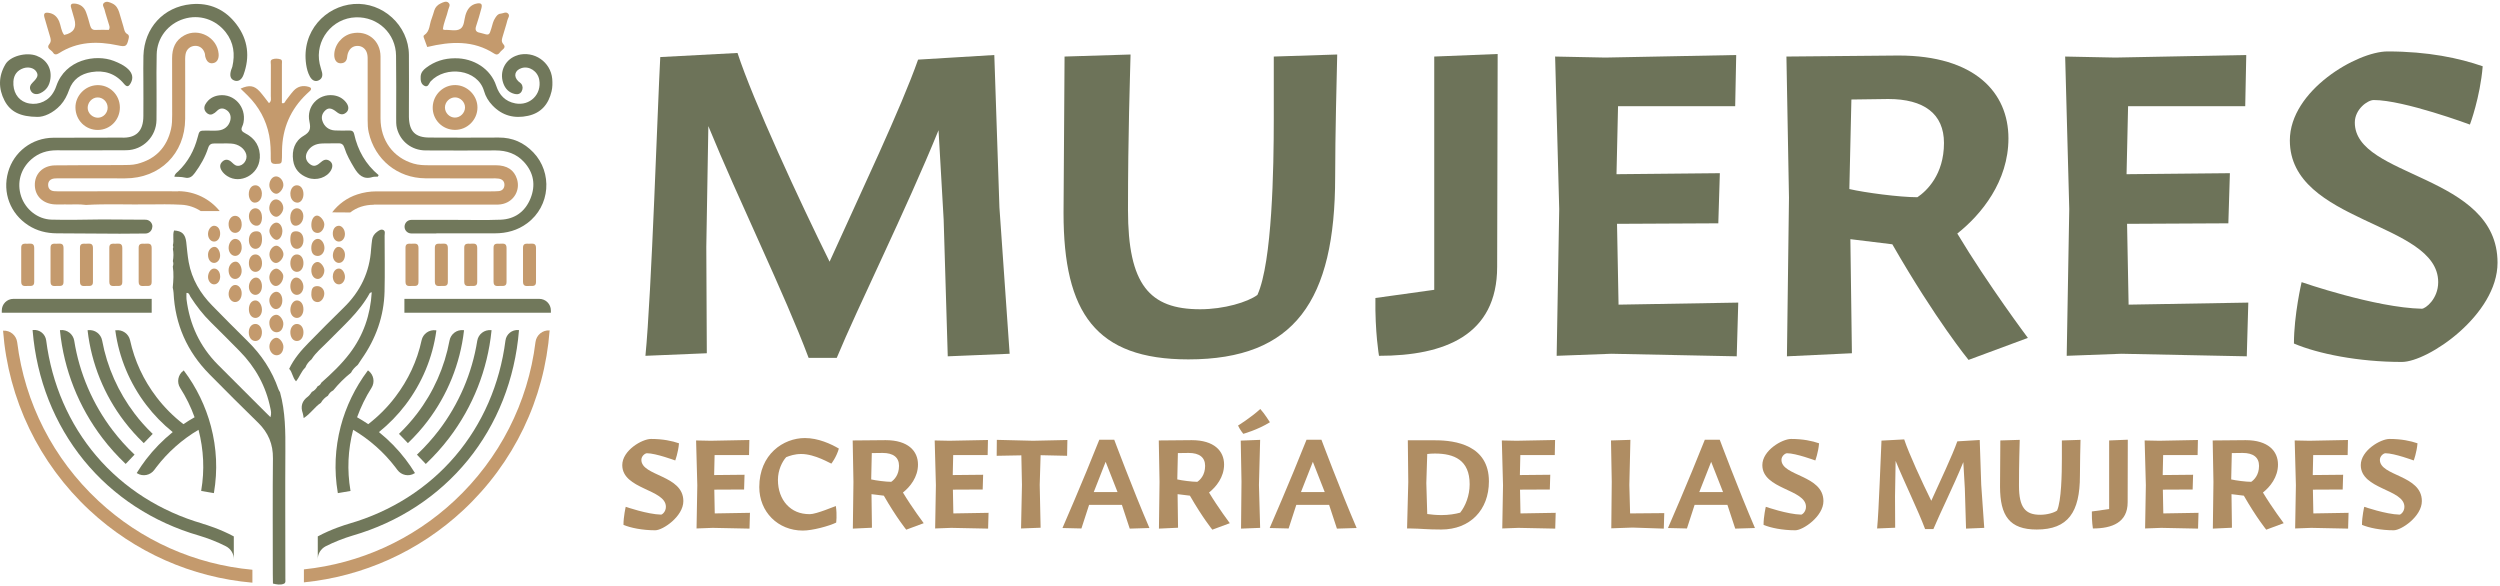 <svg width="226" height="53" viewBox="0 0 226 53" fill="none" xmlns="http://www.w3.org/2000/svg">
<path d="M217.129 32.72C213.199 32.72 209.545 31.98 207.372 31.055C207.372 28.465 208.066 25.506 208.066 25.506C208.066 25.506 214.725 27.818 218.933 27.91C219.257 27.91 220.413 27.032 220.413 25.506C220.413 20.049 207.002 20.188 207.002 12.696C207.002 8.164 213.106 4.65 215.835 4.65C219.488 4.65 222.309 5.251 224.436 5.991C224.205 8.812 223.28 11.262 223.28 11.262C223.28 11.262 217.314 9.043 214.586 9.043C214.031 9.043 212.875 9.875 212.875 11.078C212.875 16.118 225.777 15.702 225.777 23.748C225.777 28.465 219.488 32.72 217.129 32.72Z" fill="#6D7359"/>
<path d="M191.778 31.98L186.83 32.165L187.061 18.893L186.691 5.112L191.223 5.204L203.062 4.973L202.969 9.598H192.379L192.241 15.748L201.582 15.656L201.443 20.188L192.287 20.234L192.426 27.54L203.247 27.355L203.108 32.211L191.778 31.98Z" fill="#6D7359"/>
<path d="M167.412 31.933L161.539 32.211L161.724 17.875L161.493 5.112L171.621 5.019C178.511 5.019 181.563 8.349 181.563 12.511C181.563 16.395 179.112 19.401 176.939 21.112C179.713 25.737 183.32 30.546 183.32 30.546L177.956 32.535C177.956 32.535 174.996 28.928 171.066 22.084L167.274 21.621L167.412 31.933ZM173.332 17.829C174.164 17.274 175.736 15.794 175.736 12.927C175.736 10.291 173.933 8.95 170.696 8.95L167.366 8.996L167.181 17.089C168.569 17.413 171.713 17.829 173.332 17.829Z" fill="#6D7359"/>
<path d="M145.67 31.98L140.722 32.165L140.953 18.893L140.583 5.112L145.115 5.204L156.953 4.973L156.861 9.598H146.271L146.132 15.748L155.474 15.656L155.335 20.188L146.179 20.234L146.317 27.54L157.138 27.355L157 32.211L145.67 31.98Z" fill="#6D7359"/>
<path d="M124.661 32.165C124.661 32.165 124.291 30.038 124.337 26.939L129.655 26.199V5.112L135.389 4.881L135.343 24.118C135.343 30.315 130.58 32.165 124.661 32.165Z" fill="#6D7359"/>
<path d="M107.427 32.489C99.057 32.489 96.144 28.28 96.144 19.263L96.236 5.112L102.202 4.927C102.155 7.008 101.97 12.095 101.97 18.985C101.97 25.737 103.913 27.957 108.491 27.957C110.664 27.957 112.791 27.309 113.67 26.662C115.011 23.702 115.15 15.193 115.15 10.8V5.112L120.884 4.927C120.838 6.916 120.699 12.28 120.699 15.979C120.699 27.171 117.046 32.489 107.427 32.489Z" fill="#6D7359"/>
<path d="M63.896 31.934L58.347 32.165C58.902 26.569 59.456 9.367 59.688 5.158L66.671 4.788C68.058 9.043 72.266 18.153 74.995 23.656C77.815 17.413 81.469 9.737 82.995 5.39L89.885 4.973L90.348 18.754L91.272 31.98L85.677 32.211L85.307 19.864L84.844 11.771C81.885 19.032 77.538 27.772 75.642 32.35H73.099C70.971 26.662 66.717 17.968 64.035 11.401L63.85 22.315L63.896 31.934Z" fill="#6D7359"/>
<path d="M216.393 47.937C215.237 47.937 214.162 47.719 213.523 47.447C213.523 46.685 213.727 45.815 213.727 45.815C213.727 45.815 215.685 46.495 216.923 46.522C217.018 46.522 217.358 46.264 217.358 45.815C217.358 44.21 213.414 44.251 213.414 42.047C213.414 40.715 215.209 39.681 216.012 39.681C217.086 39.681 217.916 39.858 218.542 40.075C218.474 40.905 218.202 41.626 218.202 41.626C218.202 41.626 216.447 40.973 215.645 40.973C215.481 40.973 215.141 41.218 215.141 41.571C215.141 43.054 218.936 42.931 218.936 45.298C218.936 46.685 217.086 47.937 216.393 47.937Z" fill="#AF8D63"/>
<path d="M208.937 47.719L207.481 47.773L207.549 43.87L207.44 39.817L208.773 39.844L212.255 39.776L212.228 41.136H209.113L209.073 42.945L211.82 42.918L211.779 44.251L209.086 44.264L209.127 46.413L212.31 46.359L212.269 47.787L208.937 47.719Z" fill="#AF8D63"/>
<path d="M201.768 47.706L200.041 47.787L200.095 43.571L200.027 39.817L203.006 39.79C205.033 39.79 205.93 40.769 205.93 41.993C205.93 43.136 205.209 44.02 204.57 44.523C205.386 45.883 206.447 47.297 206.447 47.297L204.869 47.882C204.869 47.882 203.999 46.822 202.843 44.809L201.727 44.672L201.768 47.706ZM203.509 43.557C203.754 43.394 204.217 42.959 204.217 42.115C204.217 41.34 203.686 40.946 202.734 40.946L201.755 40.959L201.7 43.34C202.108 43.435 203.033 43.557 203.509 43.557Z" fill="#AF8D63"/>
<path d="M195.372 47.719L193.917 47.773L193.985 43.87L193.876 39.817L195.209 39.844L198.691 39.776L198.664 41.136H195.549L195.508 42.945L198.256 42.918L198.215 44.251L195.522 44.264L195.563 46.413L198.745 46.359L198.704 47.787L195.372 47.719Z" fill="#AF8D63"/>
<path d="M189.198 47.774C189.198 47.774 189.089 47.148 189.103 46.237L190.667 46.019V39.817L192.353 39.749L192.34 45.407C192.34 47.23 190.939 47.774 189.198 47.774Z" fill="#AF8D63"/>
<path d="M184.121 47.869C181.66 47.869 180.803 46.631 180.803 43.979L180.83 39.817L182.584 39.763C182.571 40.374 182.516 41.871 182.516 43.897C182.516 45.883 183.088 46.536 184.434 46.536C185.074 46.536 185.699 46.346 185.958 46.155C186.352 45.285 186.393 42.782 186.393 41.49V39.817L188.079 39.763C188.066 40.347 188.025 41.925 188.025 43.013C188.025 46.305 186.95 47.869 184.121 47.869Z" fill="#AF8D63"/>
<path d="M171.324 47.706L169.691 47.774C169.855 46.128 170.018 41.068 170.086 39.831L172.14 39.722C172.548 40.973 173.785 43.652 174.588 45.271C175.418 43.435 176.492 41.177 176.941 39.898L178.967 39.776L179.103 43.829L179.375 47.719L177.73 47.787L177.621 44.156L177.485 41.776C176.614 43.911 175.336 46.481 174.778 47.828H174.03C173.405 46.155 172.153 43.598 171.364 41.667L171.31 44.877L171.324 47.706Z" fill="#AF8D63"/>
<path d="M162.295 47.937C161.139 47.937 160.064 47.719 159.425 47.447C159.425 46.685 159.629 45.815 159.629 45.815C159.629 45.815 161.588 46.495 162.826 46.522C162.921 46.522 163.261 46.264 163.261 45.815C163.261 44.21 159.316 44.251 159.316 42.047C159.316 40.715 161.112 39.681 161.914 39.681C162.989 39.681 163.818 39.858 164.444 40.075C164.376 40.905 164.104 41.626 164.104 41.626C164.104 41.626 162.349 40.973 161.547 40.973C161.384 40.973 161.044 41.218 161.044 41.571C161.044 43.054 164.838 42.931 164.838 45.298C164.838 46.685 162.989 47.937 162.295 47.937Z" fill="#AF8D63"/>
<path d="M158.647 47.733L156.865 47.787L156.158 45.638H153.193L152.499 47.774L150.785 47.733C150.785 47.733 152.581 43.625 154.117 39.749H155.464C155.464 39.749 157.151 44.251 158.647 47.733ZM154.689 41.748L153.614 44.482H155.763L154.689 41.748Z" fill="#AF8D63"/>
<path d="M147.579 47.692L145.661 47.76L145.702 43.544L145.634 39.817L147.388 39.763L147.293 43.843L147.361 46.413L150.449 46.386L150.408 47.787L147.579 47.692Z" fill="#AF8D63"/>
<path d="M137.261 47.719L135.805 47.773L135.873 43.87L135.765 39.817L137.098 39.844L140.579 39.776L140.552 41.136H137.438L137.397 42.945L140.144 42.918L140.103 44.251L137.41 44.264L137.451 46.413L140.634 46.359L140.593 47.787L137.261 47.719Z" fill="#AF8D63"/>
<path d="M130.287 47.869C128.954 47.869 128.532 47.787 127.471 47.773H127.199L127.308 43.571L127.267 39.803H129.756C131.579 39.803 134.598 40.252 134.598 43.516C134.598 46.101 132.898 47.869 130.287 47.869ZM130.314 46.563C130.967 46.563 131.552 46.468 132 46.345C132.476 45.747 132.857 44.808 132.857 43.775C132.857 41.585 131.456 41 129.715 41C129.484 41 129.226 41.014 129.022 41.041L128.94 43.666L129.022 46.468C129.389 46.522 129.851 46.563 130.314 46.563Z" fill="#AF8D63"/>
<path d="M122.64 47.733L120.858 47.787L120.151 45.638H117.186L116.492 47.774L114.778 47.733C114.778 47.733 116.574 43.625 118.111 39.749H119.457C119.457 39.749 121.144 44.251 122.64 47.733ZM118.682 41.748L117.607 44.482H119.756L118.682 41.748Z" fill="#AF8D63"/>
<path d="M112.394 39.218C112.394 39.218 112.108 38.878 111.918 38.47C111.918 38.47 113.047 37.777 113.931 36.974C114.325 37.41 114.679 37.994 114.801 38.171C113.686 38.865 112.394 39.218 112.394 39.218ZM113.809 43.843L113.917 47.719L112.19 47.787L112.231 43.544L112.163 39.831L113.917 39.763L113.809 43.843Z" fill="#AF8D63"/>
<path d="M106.495 47.706L104.768 47.787L104.822 43.571L104.754 39.817L107.733 39.79C109.759 39.79 110.657 40.769 110.657 41.993C110.657 43.136 109.936 44.02 109.297 44.523C110.113 45.883 111.174 47.297 111.174 47.297L109.596 47.882C109.596 47.882 108.725 46.822 107.569 44.809L106.454 44.672L106.495 47.706ZM108.236 43.557C108.481 43.394 108.943 42.959 108.943 42.115C108.943 41.34 108.413 40.946 107.461 40.946L106.481 40.959L106.427 43.34C106.835 43.435 107.76 43.557 108.236 43.557Z" fill="#AF8D63"/>
<path d="M103.908 47.733L102.127 47.787L101.419 45.638H98.454L97.761 47.774L96.047 47.733C96.047 47.733 97.842 43.625 99.379 39.749H100.726C100.726 39.749 102.412 44.251 103.908 47.733ZM99.95 41.748L98.876 44.482H101.025L99.95 41.748Z" fill="#AF8D63"/>
<path d="M94.071 47.706L92.303 47.774L92.385 43.829L92.33 41.163L90.1 41.204L90.113 39.763L93.391 39.844L96.492 39.776L96.465 41.204L94.071 41.15L93.99 43.829L94.071 47.706Z" fill="#AF8D63"/>
<path d="M85.992 47.719L84.537 47.773L84.605 43.87L84.496 39.817L85.829 39.844L89.311 39.776L89.284 41.136H86.169L86.128 42.945L88.876 42.918L88.835 44.251L86.142 44.264L86.183 46.413L89.365 46.359L89.325 47.787L85.992 47.719Z" fill="#AF8D63"/>
<path d="M78.824 47.706L77.097 47.787L77.151 43.571L77.083 39.817L80.062 39.79C82.088 39.79 82.986 40.769 82.986 41.993C82.986 43.136 82.265 44.02 81.626 44.523C82.442 45.883 83.503 47.297 83.503 47.297L81.925 47.882C81.925 47.882 81.055 46.822 79.898 44.809L78.783 44.672L78.824 47.706ZM80.565 43.557C80.81 43.394 81.272 42.959 81.272 42.115C81.272 41.34 80.742 40.946 79.79 40.946L78.81 40.959L78.756 43.34C79.164 43.435 80.089 43.557 80.565 43.557Z" fill="#AF8D63"/>
<path d="M72.583 47.964C70.312 47.964 68.639 46.264 68.639 44.033C68.639 41.055 70.829 39.599 72.76 39.599C73.97 39.599 75.113 40.13 75.834 40.551C75.603 41.354 75.154 41.911 75.154 41.911C75.086 41.911 73.685 41.041 72.433 41.041C71.835 41.041 71.386 41.204 71.073 41.327C70.72 41.707 70.325 42.483 70.325 43.38C70.325 44.292 70.611 45.081 71.128 45.638C71.631 46.169 72.284 46.481 73.209 46.481C73.807 46.481 75.507 45.747 75.562 45.747C75.684 46.577 75.589 47.243 75.589 47.243C74.95 47.556 73.44 47.964 72.583 47.964Z" fill="#AF8D63"/>
<path d="M64.423 47.719L62.968 47.773L63.036 43.87L62.927 39.817L64.26 39.844L67.742 39.776L67.714 41.136H64.6L64.559 42.945L67.306 42.918L67.266 44.251L64.573 44.264L64.613 46.413L67.796 46.359L67.755 47.787L64.423 47.719Z" fill="#AF8D63"/>
<path d="M59.232 47.937C58.075 47.937 57.001 47.719 56.362 47.447C56.362 46.685 56.566 45.815 56.566 45.815C56.566 45.815 58.524 46.495 59.762 46.522C59.857 46.522 60.197 46.264 60.197 45.815C60.197 44.21 56.253 44.251 56.253 42.047C56.253 40.715 58.048 39.681 58.851 39.681C59.925 39.681 60.755 39.858 61.381 40.075C61.313 40.905 61.041 41.626 61.041 41.626C61.041 41.626 59.286 40.973 58.483 40.973C58.32 40.973 57.98 41.218 57.98 41.571C57.98 43.054 61.775 42.931 61.775 45.298C61.775 46.685 59.925 47.937 59.232 47.937Z" fill="#AF8D63"/>
<path d="M27.596 33.233C27.229 33.572 27.092 34.076 26.759 34.471C26.433 34.116 26.439 33.646 26.141 33.342C26.57 32.437 27.212 31.686 27.905 30.982C28.954 29.916 29.997 28.85 31.074 27.808C32.575 26.347 33.423 24.599 33.549 22.496C33.566 22.227 33.606 21.963 33.635 21.7C33.669 21.39 33.83 21.15 34.076 20.966C34.248 20.84 34.443 20.686 34.655 20.795C34.855 20.892 34.769 21.127 34.769 21.299C34.769 22.978 34.804 24.662 34.764 26.341C34.712 28.587 33.979 30.627 32.69 32.46C32.569 32.632 32.455 32.809 32.34 32.987C32.099 33.188 31.87 33.405 31.733 33.692C31.137 34.167 30.604 34.7 30.123 35.291C29.911 35.399 29.75 35.56 29.647 35.772C29.384 35.932 29.166 36.138 29.011 36.413C28.444 36.786 28.083 37.399 27.453 37.794C27.418 37.611 27.413 37.479 27.372 37.365C27.149 36.74 27.298 36.242 27.842 35.846C27.986 35.743 28.077 35.571 28.192 35.428C28.427 35.319 28.593 35.13 28.719 34.912C28.874 34.855 28.983 34.746 29.046 34.597C29.962 33.784 30.856 32.941 31.601 31.962C32.844 30.334 33.486 28.478 33.606 26.415C33.52 26.456 33.446 26.461 33.429 26.495C32.478 28.237 30.976 29.504 29.624 30.896C29.126 31.412 28.553 31.858 28.169 32.477C27.922 32.678 27.722 32.918 27.607 33.216L27.596 33.228V33.233Z" fill="#71785B"/>
<path d="M13.78 20.485C13.78 20.141 13.505 19.866 13.161 19.861C11.849 19.849 10.537 19.843 9.219 19.838C7.701 19.849 6.177 19.901 4.658 19.855C3.398 19.821 2.298 18.921 1.908 17.741C1.507 16.52 1.857 15.26 2.836 14.4C3.49 13.827 4.257 13.587 5.117 13.587C7.22 13.587 9.322 13.598 11.425 13.581C12.926 13.564 14.129 12.349 14.147 10.848C14.158 9.971 14.152 9.089 14.152 8.207C14.152 6.15 14.13 6.981 14.164 4.924C14.193 3.411 15.195 2.151 16.616 1.709C18.014 1.274 19.492 1.744 20.409 2.918C21.137 3.852 21.257 4.906 21.005 6.024C20.982 6.127 20.925 6.224 20.896 6.322C20.741 6.832 20.827 7.141 21.165 7.273C21.509 7.41 21.841 7.238 22.013 6.763C22.609 5.141 22.426 3.6 21.389 2.219C20.369 0.856 18.954 0.22 17.269 0.38C14.771 0.621 13.046 2.529 12.966 5.038C12.943 5.812 12.961 6.585 12.961 7.359C12.961 9.358 12.972 8.476 12.961 10.481C12.961 11.891 12.267 12.498 10.99 12.441C10.749 12.429 10.508 12.441 10.268 12.441C8.451 12.441 6.641 12.441 4.825 12.452C2.894 12.464 1.249 13.724 0.734 15.552C0.207 17.414 0.928 19.311 2.556 20.365C3.341 20.875 4.212 21.087 5.134 21.093C7.025 21.104 8.921 21.115 10.812 21.127C11.591 21.127 12.37 21.115 13.15 21.11C13.493 21.11 13.768 20.829 13.768 20.485" fill="#71785B"/>
<path d="M39.447 21.093C41.206 21.093 42.971 21.093 44.73 21.093C45.801 21.093 46.786 20.829 47.657 20.182C49.76 18.623 49.955 15.604 48.219 13.782C47.365 12.888 46.328 12.424 45.079 12.435C42.999 12.447 40.914 12.447 38.834 12.435C37.539 12.435 36.995 11.88 36.966 10.579C36.966 10.338 36.966 10.098 36.966 9.857C36.966 7.267 36.983 7.559 36.966 4.97C36.949 2.294 34.583 0.162 31.976 0.363C29.437 0.558 27.226 2.821 27.678 5.846C27.736 6.213 27.827 6.58 28.011 6.912C28.211 7.279 28.498 7.405 28.79 7.273C29.111 7.13 29.185 6.855 29.111 6.539C29.048 6.282 28.956 6.03 28.899 5.772C28.44 3.663 30.022 1.629 32.176 1.566C34.158 1.503 35.786 3.027 35.803 5.038C35.831 7.869 35.814 7.811 35.814 10.642C35.814 10.963 35.803 11.284 35.883 11.599C36.187 12.779 37.201 13.587 38.467 13.598C40.576 13.616 42.684 13.604 44.793 13.598C45.801 13.598 46.689 13.896 47.377 14.653C48.253 15.615 48.437 16.744 47.961 17.93C47.48 19.122 46.552 19.809 45.257 19.861C43.922 19.912 42.587 19.878 41.252 19.878C39.894 19.878 38.542 19.878 37.184 19.878C36.846 19.878 36.571 20.153 36.571 20.497C36.571 20.835 36.846 21.104 37.184 21.104H39.447V21.093Z" fill="#71785B"/>
<path d="M16.108 17.294C12.613 17.282 9.112 17.294 5.617 17.299C5.377 17.299 5.136 17.299 4.896 17.282C4.552 17.254 4.351 17.047 4.351 16.709C4.351 16.366 4.569 16.177 4.901 16.136C5.113 16.113 5.325 16.119 5.543 16.119C7.468 16.119 9.387 16.119 11.307 16.125C14.458 16.125 16.721 13.896 16.739 10.751C16.75 8.109 16.739 8.35 16.739 5.703C16.739 5.434 16.727 5.164 16.773 4.906C16.853 4.437 17.226 4.144 17.667 4.144C18.079 4.144 18.4 4.408 18.52 4.849C18.543 4.924 18.532 5.01 18.549 5.09C18.658 5.542 18.887 5.76 19.231 5.714C19.598 5.668 19.804 5.348 19.764 4.866C19.643 3.388 17.965 2.483 16.658 3.199C15.845 3.646 15.558 4.368 15.558 5.267C15.57 7.937 15.558 7.725 15.564 10.39C15.564 10.819 15.558 11.249 15.461 11.662C15.083 13.329 14.057 14.389 12.413 14.813C11.954 14.933 11.462 14.916 10.98 14.922C8.975 14.939 6.975 14.922 4.976 14.95C3.858 14.968 3.125 15.724 3.148 16.75C3.171 17.741 3.893 18.428 4.976 18.48C5.268 18.491 5.566 18.48 5.858 18.48C6.5 18.503 7.142 18.434 7.777 18.526C9.64 18.417 11.508 18.503 13.37 18.48C14.384 18.468 15.398 18.451 16.406 18.508C17.059 18.543 17.649 18.755 18.148 19.081H19.861C18.985 17.993 17.632 17.288 16.103 17.282" fill="#C49A6D"/>
<path d="M33.797 18.497C35.614 18.491 37.43 18.497 39.246 18.497C41.034 18.497 42.822 18.497 44.615 18.497C44.907 18.497 45.199 18.509 45.492 18.428C46.483 18.171 47.044 17.168 46.735 16.188C46.477 15.363 45.841 14.939 44.815 14.939C42.81 14.933 40.81 14.939 38.811 14.939C38.33 14.939 37.848 14.928 37.384 14.79C35.551 14.257 34.405 12.699 34.399 10.711C34.393 7.88 34.41 7.932 34.399 5.101C34.393 3.657 33.213 2.718 31.821 3.016C30.921 3.205 30.216 4.064 30.216 4.97C30.216 5.411 30.423 5.709 30.761 5.72C31.145 5.732 31.351 5.525 31.385 5.141C31.397 5.038 31.414 4.929 31.448 4.826C31.591 4.385 31.912 4.144 32.331 4.15C32.737 4.15 33.087 4.42 33.19 4.855C33.247 5.084 33.236 5.331 33.236 5.571C33.236 8.293 33.236 8.138 33.236 10.86C33.236 11.232 33.247 11.604 33.333 11.971C33.883 14.423 35.929 16.096 38.444 16.119C40.444 16.137 42.449 16.119 44.454 16.125C44.666 16.125 44.884 16.114 45.09 16.148C45.417 16.2 45.623 16.406 45.6 16.755C45.577 17.059 45.388 17.248 45.085 17.277C44.821 17.305 44.552 17.3 44.282 17.3C40.862 17.3 37.447 17.305 34.032 17.3C33.436 17.3 32.864 17.391 32.302 17.575C31.368 17.878 30.589 18.457 30.027 19.196L31.66 19.207C32.25 18.749 32.961 18.514 33.797 18.509" fill="#C49A6D"/>
<path d="M46.816 4.987C45.71 5.296 45.114 6.425 45.493 7.514C45.67 8.023 46.008 8.379 46.553 8.499C46.81 8.556 47.04 8.488 47.166 8.241C47.28 8.012 47.275 7.771 47.114 7.565C47.051 7.485 46.948 7.433 46.868 7.359C46.392 6.912 46.524 6.356 47.148 6.156C47.836 5.932 48.61 6.442 48.747 7.204C48.988 8.522 47.905 9.593 46.587 9.347C45.676 9.175 45.132 8.591 44.857 7.754C44.358 6.224 42.817 5.245 41.127 5.268C40.164 5.268 39.288 5.543 38.52 6.127C38.256 6.327 38.05 6.557 38.027 6.912C38.01 7.244 38.044 7.594 38.359 7.754C38.715 7.943 38.778 7.519 38.932 7.353C40.279 5.915 43.184 6.23 43.757 8.23C43.894 8.722 44.163 9.158 44.519 9.53C45.407 10.464 46.501 10.739 47.733 10.47C48.93 10.212 49.595 9.404 49.864 8.247C49.95 7.88 49.95 7.508 49.922 7.13C49.784 5.6 48.283 4.569 46.805 4.981" fill="#71785B"/>
<path d="M0.485 5.823C-0.146 6.889 -0.151 8.012 0.41 9.095C0.937 10.109 1.843 10.556 3.39 10.567C3.963 10.579 4.799 10.229 5.469 9.502C5.83 9.106 6.071 8.625 6.249 8.121C6.587 7.17 7.309 6.677 8.265 6.516C9.428 6.327 10.425 6.637 11.199 7.565C11.468 7.892 11.629 7.863 11.829 7.49C12.058 7.061 11.984 6.643 11.6 6.264C11.228 5.903 10.769 5.697 10.294 5.508C8.632 4.861 5.905 5.382 5.091 7.777C5 8.052 4.862 8.321 4.69 8.556C4.152 9.29 3.178 9.57 2.335 9.272C1.585 9.003 1.155 8.275 1.212 7.353C1.252 6.763 1.562 6.356 2.118 6.167C2.57 6.018 3.057 6.138 3.269 6.453C3.487 6.774 3.424 6.998 2.966 7.445C2.731 7.674 2.622 7.92 2.794 8.224C2.948 8.499 3.281 8.591 3.642 8.424C4.197 8.167 4.484 7.708 4.558 7.112C4.684 6.161 4.197 5.376 3.298 5.038C2.37 4.694 0.926 5.067 0.485 5.817" fill="#71785B"/>
<path d="M24.315 9.324C24.028 8.957 23.776 8.602 23.484 8.275C22.986 7.725 22.533 7.657 21.748 8.012C22 8.258 22.195 8.447 22.39 8.636C23.398 9.639 24.057 10.837 24.332 12.235C24.47 12.939 24.481 13.656 24.475 14.372C24.475 14.693 24.578 14.824 24.916 14.819C25.449 14.807 25.478 14.802 25.489 14.234C25.489 14.028 25.489 13.822 25.495 13.61C25.524 11.593 26.263 9.886 27.724 8.493C27.821 8.396 27.93 8.31 28.028 8.212C28.2 8.041 28.114 7.909 27.93 7.857C27.403 7.691 26.916 7.794 26.538 8.207C26.292 8.476 26.085 8.785 25.85 9.072C25.759 9.181 25.742 9.398 25.484 9.318V8.424C25.484 7.548 25.484 6.671 25.484 5.795C25.484 5.64 25.541 5.422 25.363 5.365C25.128 5.29 24.854 5.273 24.619 5.365C24.401 5.451 24.487 5.686 24.487 5.858C24.481 6.803 24.487 7.748 24.481 8.694C24.481 8.9 24.561 9.141 24.321 9.318" fill="#C49A6D"/>
<path d="M23.489 14.32C23.546 13.283 23.082 12.515 22.166 12.046C21.873 11.897 21.747 11.753 21.896 11.438C21.954 11.318 21.994 11.186 22.017 11.06C22.274 9.668 21.169 8.442 19.811 8.619C19.278 8.688 18.854 8.946 18.579 9.41C18.43 9.656 18.43 9.931 18.636 10.155C18.785 10.321 18.991 10.418 19.215 10.315C19.358 10.252 19.49 10.155 19.599 10.04C19.862 9.765 20.149 9.737 20.458 9.937C20.791 10.143 20.922 10.516 20.813 10.911C20.67 11.421 20.269 11.753 19.708 11.799C19.364 11.828 19.014 11.805 18.665 11.805C18.029 11.805 18.023 11.805 17.868 12.412C17.559 13.598 16.997 14.641 16.104 15.495C15.978 15.615 15.8 15.713 15.766 15.976C16.075 15.999 16.396 15.976 16.688 16.051C17.135 16.159 17.376 15.959 17.616 15.632C18.126 14.939 18.55 14.2 18.814 13.381C18.911 13.071 19.083 12.962 19.392 12.968C19.897 12.985 20.407 12.945 20.911 12.979C21.57 13.02 22.108 13.426 22.257 13.942C22.406 14.452 21.977 15.025 21.478 14.991C21.209 14.973 21.071 14.761 20.888 14.613C20.63 14.4 20.355 14.366 20.097 14.613C19.845 14.859 19.862 15.134 20.034 15.415C20.16 15.621 20.338 15.787 20.544 15.919C21.724 16.681 23.397 15.781 23.478 14.32" fill="#71785B"/>
<path d="M30.431 10.12C30.717 10.35 30.992 10.43 31.29 10.178C31.559 9.954 31.554 9.593 31.279 9.249C30.986 8.877 30.591 8.671 30.121 8.613C28.781 8.459 27.675 9.616 27.973 10.991C28.11 11.639 28.03 11.937 27.446 12.28C26.643 12.75 26.369 13.575 26.5 14.498C26.609 15.283 27.09 15.798 27.818 16.068C28.614 16.366 29.56 16.05 29.927 15.386C30.116 15.042 30.07 14.721 29.789 14.538C29.451 14.32 29.205 14.486 28.941 14.716C28.546 15.065 28.282 15.065 27.961 14.79C27.629 14.509 27.56 14.108 27.789 13.707C28.064 13.226 28.517 13.008 29.05 12.974C29.554 12.945 30.064 12.974 30.568 12.957C30.895 12.939 31.05 13.077 31.141 13.375C31.342 14.017 31.674 14.589 32.018 15.168C32.402 15.81 32.849 16.262 33.674 16.005C33.823 15.959 33.989 15.982 34.149 15.97C34.178 15.924 34.206 15.879 34.23 15.833C33.049 14.853 32.344 13.592 32.018 12.126C31.955 11.856 31.806 11.793 31.565 11.799C31.136 11.805 30.712 11.816 30.282 11.793C29.72 11.765 29.308 11.432 29.147 10.934C29.033 10.596 29.113 10.298 29.342 10.046C29.646 9.714 29.938 9.725 30.431 10.12Z" fill="#71785B"/>
<path d="M40.523 0.225C40.312 0.071 40.059 0.208 39.842 0.306C39.567 0.432 39.36 0.638 39.263 0.936C39.177 1.188 39.12 1.452 39.017 1.698C38.81 2.196 38.885 2.821 38.352 3.176C38.22 3.262 38.323 3.423 38.364 3.543C38.438 3.766 38.53 3.99 38.621 4.248C40.753 3.738 42.787 3.623 44.683 4.849C44.947 5.015 45.09 4.878 45.216 4.706C45.365 4.494 45.806 4.334 45.514 4.007C45.273 3.738 45.382 3.526 45.445 3.285C45.577 2.798 45.749 2.322 45.869 1.83C45.915 1.635 46.116 1.423 45.938 1.234C45.737 1.022 45.491 1.217 45.262 1.234C45.01 1.251 44.907 1.423 44.786 1.595C44.58 1.887 44.517 2.225 44.42 2.557C44.225 3.205 44.219 3.205 43.554 3.004C43.503 2.987 43.451 2.97 43.4 2.964C43.027 2.907 42.919 2.712 43.044 2.351C43.222 1.824 43.377 1.285 43.52 0.747C43.617 0.374 43.503 0.254 43.136 0.311C42.535 0.415 42.242 0.821 42.076 1.377C41.95 1.807 41.979 2.374 41.612 2.609C41.228 2.855 40.678 2.672 40.203 2.706C40.157 2.706 40.105 2.672 40.036 2.649C40.105 2.042 40.386 1.486 40.518 0.89C40.569 0.667 40.776 0.42 40.518 0.231" fill="#C49A6D"/>
<path d="M5.787 3.142C5.524 2.792 5.512 2.345 5.357 1.956C5.168 1.497 4.853 1.211 4.355 1.154C4.034 1.114 3.925 1.24 4.017 1.572C4.171 2.139 4.349 2.695 4.509 3.256C4.584 3.509 4.664 3.732 4.452 3.996C4.143 4.385 4.653 4.511 4.796 4.752C4.922 4.97 5.105 4.952 5.334 4.809C6.99 3.749 8.795 3.703 10.652 4.099C11.368 4.253 11.465 4.202 11.626 3.503C11.666 3.337 11.689 3.182 11.517 3.085C11.247 2.936 11.23 2.655 11.156 2.403C11.024 1.973 10.904 1.532 10.772 1.102C10.663 0.764 10.491 0.466 10.147 0.311C9.907 0.203 9.632 0.065 9.397 0.266C9.202 0.437 9.397 0.667 9.448 0.861C9.546 1.274 9.695 1.675 9.809 2.088C9.861 2.282 9.981 2.477 9.838 2.701C9.437 2.701 9.041 2.683 8.646 2.706C8.342 2.724 8.222 2.563 8.148 2.311C8.033 1.904 7.924 1.486 7.775 1.091C7.603 0.627 7.248 0.363 6.75 0.323C6.492 0.3 6.331 0.386 6.429 0.695C6.532 1.028 6.618 1.36 6.715 1.692C6.956 2.494 6.652 2.983 5.804 3.159" fill="#C49A6D"/>
<path d="M43.162 9.714C43.162 8.642 42.262 7.72 41.191 7.691C40.079 7.657 39.145 8.562 39.117 9.685C39.088 10.814 39.982 11.73 41.117 11.742C42.234 11.753 43.162 10.837 43.162 9.719M40.223 9.714C40.223 9.221 40.647 8.803 41.134 8.803C41.621 8.803 42.045 9.232 42.039 9.719C42.033 10.212 41.609 10.63 41.128 10.63C40.635 10.63 40.223 10.206 40.223 9.714Z" fill="#C49A6D"/>
<path d="M6.82 9.719C6.832 10.871 7.726 11.759 8.854 11.748C9.972 11.736 10.848 10.825 10.837 9.697C10.825 8.556 9.897 7.657 8.78 7.697C7.697 7.731 6.809 8.654 6.82 9.725M9.731 9.691C9.754 10.195 9.353 10.63 8.866 10.642C8.373 10.653 7.932 10.241 7.926 9.76C7.92 9.261 8.316 8.826 8.797 8.808C9.29 8.791 9.708 9.187 9.731 9.691Z" fill="#C49A6D"/>
<path d="M14.147 35.898C12.967 34.351 12.165 32.621 11.758 30.758C11.632 30.174 11.065 29.779 10.474 29.859H10.423L10.429 29.916C10.761 32.334 11.729 34.649 13.219 36.603C13.906 37.508 14.714 38.333 15.614 39.061C14.709 39.794 13.901 40.619 13.207 41.524C12.915 41.908 12.64 42.309 12.388 42.716L12.36 42.762L12.405 42.791C12.915 43.106 13.591 42.968 13.947 42.481C14.01 42.395 14.073 42.315 14.136 42.229C15.161 40.888 16.473 39.719 17.946 38.854C18.416 40.665 18.502 42.51 18.192 44.332V44.383L19.332 44.578L19.344 44.527C19.682 42.533 19.59 40.516 19.069 38.539C18.599 36.752 17.762 35.016 16.64 33.526L16.605 33.486L16.565 33.52C16.089 33.881 15.963 34.557 16.284 35.061C16.817 35.898 17.258 36.792 17.591 37.72C17.241 37.915 16.903 38.127 16.582 38.344C15.66 37.634 14.84 36.809 14.147 35.898Z" fill="#71785B"/>
<path d="M7.974 29.847H7.923V29.905C8.267 32.878 9.418 35.715 11.246 38.104C11.762 38.78 12.34 39.427 12.959 40.023L12.999 40.057L13.807 39.221L13.767 39.187C13.188 38.631 12.655 38.035 12.174 37.399C10.696 35.457 9.676 33.171 9.235 30.787C9.126 30.191 8.57 29.779 7.974 29.847Z" fill="#71785B"/>
<path d="M5.473 29.842H5.422V29.899C5.777 33.423 7.106 36.78 9.266 39.611C9.885 40.424 10.579 41.192 11.323 41.903L11.363 41.937L12.166 41.095L12.126 41.06C11.421 40.396 10.773 39.668 10.189 38.906C8.378 36.534 7.175 33.732 6.711 30.804C6.614 30.203 6.069 29.779 5.468 29.842" fill="#71785B"/>
<path d="M18.305 47.334C14.501 46.234 11.184 44.12 8.714 41.221C6.25 38.327 4.681 34.718 4.176 30.781C4.102 30.197 3.586 29.779 3.002 29.83H2.95V29.887C3.311 34.282 4.915 38.333 7.574 41.605C10.227 44.859 13.825 47.214 17.99 48.417C18.793 48.652 19.703 49.013 20.425 49.385C20.867 49.614 21.136 50.056 21.136 50.548V48.491C19.904 47.827 18.655 47.443 18.3 47.34" fill="#71785B"/>
<path d="M41.943 29.905V29.853L41.897 29.847C41.301 29.779 40.745 30.191 40.637 30.787C40.196 33.176 39.181 35.462 37.697 37.399C37.216 38.029 36.678 38.631 36.105 39.187L36.065 39.221L36.872 40.057L36.913 40.023C37.531 39.427 38.11 38.78 38.626 38.104C40.453 35.709 41.599 32.873 41.943 29.899" fill="#71785B"/>
<path d="M38.531 41.902C39.276 41.192 39.969 40.424 40.588 39.611C42.748 36.78 44.077 33.417 44.432 29.899V29.847H44.386C43.785 29.79 43.24 30.208 43.143 30.81C42.679 33.738 41.476 36.539 39.665 38.912C39.081 39.674 38.433 40.395 37.729 41.066L37.688 41.1L38.491 41.943L38.531 41.908V41.902Z" fill="#71785B"/>
<path d="M35.735 42.229C35.798 42.309 35.861 42.395 35.924 42.481C36.28 42.968 36.956 43.106 37.466 42.791L37.511 42.762L37.483 42.716C37.231 42.309 36.956 41.908 36.663 41.524C35.97 40.619 35.162 39.788 34.257 39.061C35.157 38.333 35.964 37.508 36.652 36.603C38.142 34.649 39.11 32.334 39.442 29.916V29.865L39.397 29.859C38.801 29.779 38.239 30.174 38.113 30.758C37.712 32.621 36.904 34.351 35.724 35.898C35.031 36.809 34.211 37.634 33.289 38.344C32.968 38.127 32.624 37.915 32.28 37.72C32.618 36.792 33.054 35.892 33.587 35.056C33.907 34.551 33.787 33.875 33.306 33.514L33.266 33.486L33.231 33.526C32.114 35.016 31.272 36.752 30.802 38.539C30.286 40.522 30.195 42.533 30.533 44.527L30.544 44.578L31.69 44.383L31.679 44.332C31.369 42.51 31.45 40.665 31.925 38.854C33.398 39.725 34.71 40.888 35.735 42.229Z" fill="#71785B"/>
<path d="M29.438 49.385C30.166 49.013 31.077 48.652 31.873 48.417C36.038 47.214 39.637 44.853 42.289 41.605C44.948 38.339 46.552 34.282 46.913 29.887V29.836H46.867C46.283 29.79 45.767 30.208 45.693 30.787C45.189 34.723 43.619 38.333 41.155 41.226C38.685 44.126 35.368 46.24 31.564 47.34C31.209 47.443 29.959 47.827 28.727 48.491V50.548C28.727 50.056 29.003 49.614 29.438 49.385Z" fill="#71785B"/>
<path d="M49.799 28.272H36.558V27.017H48.75C49.329 27.017 49.799 27.487 49.799 28.066V28.277V28.272Z" fill="#71785B"/>
<path d="M0.162 28.272H13.713V27.017H1.211C0.632 27.017 0.162 27.487 0.162 28.066V28.277V28.272Z" fill="#71785B"/>
<path d="M48.455 24.078C48.455 23.768 48.455 23.476 48.455 23.161V22.966C48.455 22.788 48.455 22.605 48.455 22.41C48.455 21.935 48.111 22.032 47.836 22.032C47.578 22.032 47.275 21.975 47.28 22.393C47.28 22.897 47.28 23.356 47.28 23.808C47.28 24.118 47.28 24.41 47.28 24.725C47.28 24.788 47.28 24.851 47.28 24.914C47.28 25.092 47.28 25.275 47.28 25.47C47.28 25.945 47.624 25.848 47.899 25.848C48.157 25.848 48.461 25.905 48.455 25.487C48.455 24.983 48.455 24.525 48.455 24.072" fill="#C49A6D"/>
<path d="M45.792 24.078C45.792 23.768 45.792 23.476 45.792 23.161V22.966C45.792 22.788 45.792 22.605 45.792 22.41C45.792 21.935 45.448 22.032 45.173 22.032C44.915 22.032 44.611 21.975 44.617 22.393C44.617 22.897 44.617 23.356 44.617 23.808C44.617 24.118 44.617 24.41 44.617 24.725V24.914C44.617 25.092 44.617 25.275 44.617 25.47C44.617 25.945 44.961 25.848 45.236 25.848C45.494 25.848 45.798 25.905 45.792 25.487C45.792 24.983 45.792 24.525 45.792 24.072" fill="#C49A6D"/>
<path d="M43.141 24.078C43.141 23.768 43.141 23.476 43.141 23.161V22.966C43.141 22.788 43.141 22.605 43.141 22.41C43.141 21.935 42.798 22.032 42.523 22.032C42.265 22.032 41.961 21.975 41.967 22.393C41.967 22.897 41.967 23.356 41.967 23.808C41.967 24.118 41.967 24.41 41.967 24.725C41.967 24.788 41.967 24.851 41.967 24.914C41.967 25.092 41.967 25.275 41.967 25.47C41.967 25.945 42.311 25.848 42.586 25.848C42.843 25.848 43.147 25.905 43.141 25.487C43.141 24.983 43.141 24.525 43.141 24.072" fill="#C49A6D"/>
<path d="M40.485 24.078C40.485 23.768 40.485 23.476 40.485 23.161V22.966C40.485 22.788 40.485 22.605 40.485 22.41C40.485 21.935 40.141 22.032 39.866 22.032C39.608 22.032 39.305 21.975 39.311 22.393C39.311 22.897 39.311 23.356 39.311 23.808C39.311 24.118 39.311 24.41 39.311 24.725C39.311 24.788 39.311 24.851 39.311 24.914C39.311 25.092 39.311 25.275 39.311 25.47C39.311 25.945 39.654 25.848 39.929 25.848C40.187 25.848 40.491 25.905 40.485 25.487C40.485 24.983 40.485 24.525 40.485 24.072" fill="#C49A6D"/>
<path d="M37.831 24.078C37.831 23.768 37.831 23.476 37.831 23.161V22.966C37.831 22.788 37.831 22.605 37.831 22.41C37.831 21.935 37.487 22.032 37.212 22.032C36.954 22.032 36.651 21.975 36.656 22.393C36.656 22.897 36.656 23.356 36.656 23.808C36.656 24.118 36.656 24.41 36.656 24.725C36.656 24.788 36.656 24.851 36.656 24.914C36.656 25.092 36.656 25.275 36.656 25.47C36.656 25.945 37 25.848 37.275 25.848C37.533 25.848 37.837 25.905 37.831 25.487C37.831 24.983 37.831 24.525 37.831 24.072" fill="#C49A6D"/>
<path d="M13.71 24.078C13.71 23.768 13.71 23.476 13.71 23.161V22.966C13.71 22.788 13.71 22.605 13.71 22.41C13.71 21.935 13.366 22.032 13.091 22.032C12.833 22.032 12.53 21.975 12.535 22.393C12.535 22.897 12.535 23.356 12.535 23.808C12.535 24.118 12.535 24.41 12.535 24.725C12.535 24.788 12.535 24.851 12.535 24.914C12.535 25.092 12.535 25.275 12.535 25.47C12.535 25.945 12.879 25.848 13.154 25.848C13.412 25.848 13.716 25.905 13.71 25.487C13.71 24.983 13.71 24.525 13.71 24.072" fill="#C49A6D"/>
<path d="M11.056 24.078C11.056 23.768 11.056 23.476 11.056 23.161V22.966C11.056 22.788 11.056 22.605 11.056 22.41C11.056 21.935 10.713 22.032 10.438 22.032C10.18 22.032 9.876 21.975 9.882 22.393C9.882 22.897 9.882 23.356 9.882 23.808C9.882 24.118 9.882 24.41 9.882 24.725C9.882 24.788 9.882 24.851 9.882 24.914C9.882 25.092 9.882 25.275 9.882 25.47C9.882 25.945 10.226 25.848 10.501 25.848C10.759 25.848 11.062 25.905 11.056 25.487C11.056 24.983 11.056 24.525 11.056 24.072" fill="#C49A6D"/>
<path d="M8.403 24.078C8.403 23.768 8.403 23.476 8.403 23.161V22.966C8.403 22.788 8.403 22.605 8.403 22.41C8.403 21.935 8.059 22.032 7.784 22.032C7.527 22.032 7.223 21.975 7.229 22.393C7.229 22.897 7.229 23.356 7.229 23.808C7.229 24.118 7.229 24.41 7.229 24.725V24.914C7.229 25.092 7.229 25.275 7.229 25.47C7.229 25.945 7.572 25.848 7.847 25.848C8.105 25.848 8.409 25.905 8.403 25.487C8.403 24.983 8.403 24.525 8.403 24.072" fill="#C49A6D"/>
<path d="M5.743 24.078C5.743 23.768 5.743 23.476 5.743 23.161V22.966C5.743 22.788 5.743 22.605 5.743 22.41C5.743 21.935 5.399 22.032 5.124 22.032C4.866 22.032 4.563 21.975 4.568 22.393C4.568 22.897 4.568 23.356 4.568 23.808C4.568 24.118 4.568 24.41 4.568 24.725C4.568 24.788 4.568 24.851 4.568 24.914C4.568 25.092 4.568 25.275 4.568 25.47C4.568 25.945 4.912 25.848 5.187 25.848C5.445 25.848 5.749 25.905 5.743 25.487C5.743 24.983 5.743 24.525 5.743 24.072" fill="#C49A6D"/>
<path d="M3.093 24.078C3.093 23.768 3.093 23.476 3.093 23.161V22.966C3.093 22.788 3.093 22.605 3.093 22.41C3.093 21.935 2.749 22.032 2.474 22.032C2.216 22.032 1.912 21.975 1.918 22.393C1.918 22.897 1.918 23.356 1.918 23.808C1.918 24.118 1.918 24.41 1.918 24.725C1.918 24.788 1.918 24.851 1.918 24.914C1.918 25.092 1.918 25.275 1.918 25.47C1.918 25.945 2.262 25.848 2.537 25.848C2.795 25.848 3.098 25.905 3.093 25.487C3.093 24.983 3.093 24.525 3.093 24.072" fill="#C49A6D"/>
<path d="M8.895 45.277C4.815 41.478 2.237 36.425 1.555 30.948C1.475 30.311 0.919 29.847 0.277 29.893C0.747 36.104 3.526 41.874 8.098 46.131C12.166 49.918 17.329 52.198 22.817 52.674V51.505C17.627 51.03 12.745 48.864 8.895 45.277Z" fill="#C49A6D"/>
<path d="M48.408 30.924C47.732 36.408 45.154 41.467 41.075 45.271C37.305 48.784 32.549 50.938 27.473 51.471V52.645C32.841 52.107 37.883 49.838 41.871 46.125C46.449 41.856 49.222 36.087 49.686 29.87C49.044 29.824 48.489 30.288 48.408 30.924Z" fill="#C49A6D"/>
<path d="M25.315 35.462C25.802 37.227 25.808 39.038 25.797 40.848C25.774 43.862 25.797 48.841 25.797 51.849C25.797 51.981 25.797 52.118 25.797 52.25C25.785 52.433 25.865 52.68 25.671 52.766C25.361 52.903 24.995 52.834 24.674 52.754C24.674 52.462 24.662 52.175 24.662 51.883C24.662 49.059 24.639 44.263 24.674 41.438C24.691 40.155 24.255 39.118 23.344 38.224C21.855 36.774 20.388 35.302 18.927 33.824C16.916 31.784 15.827 29.332 15.69 26.467C15.684 26.306 15.644 26.152 15.615 25.997C15.678 25.361 15.718 24.725 15.621 24.089C15.684 23.929 15.684 23.768 15.627 23.608C15.69 23.235 15.701 22.863 15.627 22.491C15.672 22.382 15.672 22.273 15.627 22.17C15.753 21.734 15.575 21.27 15.736 20.835C16.446 20.875 16.75 21.167 16.836 21.878C16.904 22.485 16.95 23.098 17.059 23.7C17.34 25.241 18.108 26.53 19.196 27.636C20.239 28.696 21.282 29.761 22.348 30.804C23.625 32.053 24.588 33.497 25.172 35.193C25.206 35.29 25.27 35.376 25.321 35.468M24.45 37.714C24.553 37.353 24.49 37.147 24.45 36.941C24.049 34.924 23.098 33.199 21.66 31.738C20.8 30.867 19.935 29.996 19.064 29.137C18.354 28.444 17.758 27.664 17.22 26.834C17.128 26.69 17.116 26.461 16.858 26.478C16.858 26.667 16.841 26.857 16.858 27.034C17.139 29.332 18.067 31.326 19.7 32.97C20.938 34.219 22.187 35.457 23.43 36.7C23.745 37.015 24.061 37.33 24.45 37.714Z" fill="#71785B"/>
<path d="M27.433 21.74C27.422 22.181 27.175 22.491 26.843 22.496C26.47 22.496 26.23 22.141 26.247 21.591C26.258 21.093 26.402 20.909 26.763 20.909C27.187 20.909 27.444 21.23 27.433 21.746" fill="#C49A6D"/>
<path d="M25.001 28.455C25.305 28.467 25.643 28.936 25.614 29.314C25.58 29.767 25.345 30.042 24.99 30.037C24.617 30.031 24.337 29.641 24.348 29.148C24.354 28.776 24.669 28.444 25.001 28.455Z" fill="#C49A6D"/>
<path d="M24.985 32.116C24.629 32.105 24.337 31.727 24.354 31.291C24.366 30.907 24.675 30.535 24.99 30.535C25.294 30.535 25.643 31.01 25.62 31.389C25.592 31.841 25.345 32.122 24.99 32.116" fill="#C49A6D"/>
<path d="M24.974 15.947C25.329 15.965 25.639 16.354 25.616 16.761C25.593 17.111 25.243 17.523 24.974 17.517C24.642 17.506 24.321 17.088 24.349 16.681C24.378 16.263 24.659 15.93 24.974 15.947Z" fill="#C49A6D"/>
<path d="M27.433 23.763C27.444 24.238 27.18 24.588 26.825 24.576C26.493 24.565 26.252 24.255 26.247 23.814C26.235 23.339 26.499 22.989 26.854 23.001C27.186 23.006 27.427 23.321 27.433 23.763Z" fill="#C49A6D"/>
<path d="M24.973 18.027C25.328 18.044 25.632 18.44 25.609 18.847C25.586 19.196 25.242 19.609 24.967 19.597C24.629 19.586 24.314 19.167 24.343 18.761C24.371 18.342 24.652 18.01 24.967 18.027" fill="#C49A6D"/>
<path d="M24.948 23.774C24.638 23.774 24.357 23.407 24.357 22.995C24.357 22.611 24.65 22.233 24.965 22.21C25.24 22.193 25.607 22.605 25.624 22.955C25.641 23.321 25.274 23.768 24.953 23.774" fill="#C49A6D"/>
<path d="M26.245 19.609C26.251 19.156 26.491 18.841 26.824 18.829C27.168 18.818 27.437 19.156 27.42 19.58C27.408 20.061 27.07 20.434 26.686 20.405C26.4 20.382 26.234 20.084 26.239 19.609" fill="#C49A6D"/>
<path d="M27.43 27.968C27.424 28.415 27.183 28.736 26.845 28.742C26.502 28.747 26.238 28.415 26.249 27.985C26.261 27.51 26.547 27.132 26.88 27.16C27.212 27.189 27.435 27.515 27.43 27.968Z" fill="#C49A6D"/>
<path d="M25.609 24.949C25.62 25.39 25.294 25.842 24.95 25.854C24.646 25.865 24.366 25.516 24.348 25.103C24.331 24.697 24.652 24.284 24.984 24.284C25.236 24.284 25.603 24.674 25.609 24.949Z" fill="#C49A6D"/>
<path d="M26.246 17.506C26.258 17.065 26.504 16.744 26.842 16.75C27.203 16.75 27.449 17.105 27.432 17.598C27.415 18.01 27.18 18.32 26.888 18.32C26.515 18.32 26.24 17.964 26.252 17.512" fill="#C49A6D"/>
<path d="M20.665 24.416C20.665 23.986 20.986 23.625 21.341 23.654C21.61 23.677 21.857 24.095 21.845 24.513C21.84 24.891 21.593 25.201 21.284 25.218C20.923 25.241 20.659 24.891 20.665 24.416Z" fill="#C49A6D"/>
<path d="M26.246 25.877C26.246 25.424 26.487 25.08 26.796 25.092C27.128 25.103 27.426 25.493 27.426 25.928C27.426 26.341 27.146 26.673 26.813 26.656C26.487 26.639 26.246 26.312 26.246 25.877Z" fill="#C49A6D"/>
<path d="M28.145 22.302C28.174 21.878 28.455 21.562 28.782 21.597C29.102 21.631 29.366 22.072 29.326 22.502C29.286 22.88 29.022 23.149 28.701 23.138C28.306 23.121 28.111 22.823 28.145 22.302Z" fill="#C49A6D"/>
<path d="M21.851 20.285C21.846 20.732 21.611 21.041 21.273 21.052C20.918 21.064 20.654 20.715 20.665 20.233C20.677 19.809 20.94 19.494 21.279 19.511C21.616 19.528 21.857 19.849 21.846 20.285" fill="#C49A6D"/>
<path d="M27.433 30.076C27.422 30.518 27.175 30.827 26.837 30.827C26.476 30.827 26.23 30.472 26.247 29.991C26.264 29.572 26.545 29.257 26.877 29.286C27.221 29.314 27.444 29.635 27.433 30.076Z" fill="#C49A6D"/>
<path d="M22.5 21.74C22.512 22.181 22.758 22.491 23.09 22.496C23.463 22.496 23.704 22.141 23.686 21.591C23.675 21.093 23.532 20.909 23.171 20.909C22.747 20.909 22.489 21.23 22.5 21.746" fill="#C49A6D"/>
<path d="M22.5 23.763C22.489 24.238 22.753 24.588 23.108 24.576C23.44 24.565 23.681 24.255 23.686 23.814C23.698 23.339 23.434 22.989 23.079 23.001C22.747 23.006 22.506 23.321 22.5 23.763Z" fill="#C49A6D"/>
<path d="M23.678 19.609C23.672 19.156 23.432 18.841 23.1 18.829C22.756 18.818 22.486 19.156 22.504 19.58C22.515 20.061 22.853 20.434 23.237 20.405C23.524 20.382 23.69 20.084 23.684 19.609" fill="#C49A6D"/>
<path d="M22.5 27.968C22.5 28.415 22.747 28.736 23.084 28.742C23.428 28.747 23.692 28.415 23.68 27.985C23.669 27.51 23.383 27.132 23.05 27.16C22.718 27.189 22.494 27.515 22.5 27.968Z" fill="#C49A6D"/>
<path d="M23.677 17.506C23.666 17.065 23.419 16.744 23.081 16.75C22.72 16.75 22.474 17.105 22.491 17.598C22.508 18.01 22.743 18.32 23.035 18.32C23.408 18.32 23.683 17.964 23.671 17.512" fill="#C49A6D"/>
<path d="M23.68 25.877C23.68 25.424 23.44 25.08 23.13 25.092C22.798 25.103 22.5 25.493 22.5 25.928C22.5 26.341 22.781 26.673 23.113 26.656C23.44 26.639 23.68 26.312 23.68 25.877Z" fill="#C49A6D"/>
<path d="M22.491 30.076C22.502 30.518 22.748 30.827 23.087 30.827C23.448 30.827 23.694 30.472 23.677 29.991C23.66 29.572 23.379 29.257 23.046 29.286C22.703 29.314 22.479 29.635 22.491 30.076Z" fill="#C49A6D"/>
<path d="M21.848 26.484C21.86 26.931 21.631 27.269 21.304 27.303C20.966 27.338 20.674 27.011 20.668 26.593C20.662 26.18 20.92 25.791 21.224 25.762C21.556 25.733 21.837 26.06 21.848 26.484Z" fill="#C49A6D"/>
<path d="M28.145 20.325C28.145 19.861 28.357 19.506 28.643 19.488C28.93 19.471 29.325 19.941 29.319 20.291C29.313 20.692 29.027 21.058 28.723 21.058C28.357 21.058 28.145 20.795 28.145 20.331" fill="#C49A6D"/>
<path d="M21.852 22.41C21.828 22.846 21.559 23.161 21.221 23.132C20.883 23.104 20.637 22.748 20.671 22.33C20.706 21.901 20.998 21.562 21.307 21.597C21.651 21.631 21.869 21.964 21.846 22.41" fill="#C49A6D"/>
<path d="M18.805 23.023C18.805 22.622 19.103 22.29 19.429 22.319C19.681 22.342 19.905 22.726 19.899 23.115C19.893 23.47 19.664 23.751 19.378 23.768C19.045 23.785 18.799 23.465 18.805 23.023Z" fill="#C49A6D"/>
<path d="M19.905 24.948C19.916 25.361 19.704 25.676 19.401 25.705C19.085 25.739 18.816 25.43 18.805 25.046C18.805 24.662 19.04 24.301 19.32 24.278C19.63 24.25 19.893 24.559 19.899 24.948" fill="#C49A6D"/>
<path d="M19.901 21.167C19.878 21.574 19.632 21.86 19.317 21.837C19.008 21.814 18.779 21.482 18.807 21.093C18.836 20.692 19.111 20.382 19.397 20.411C19.718 20.445 19.919 20.749 19.901 21.167Z" fill="#C49A6D"/>
<path d="M31.185 23.023C31.185 22.622 30.882 22.29 30.561 22.319C30.309 22.342 30.085 22.726 30.091 23.115C30.097 23.47 30.326 23.751 30.612 23.768C30.945 23.785 31.191 23.465 31.185 23.023Z" fill="#C49A6D"/>
<path d="M30.085 24.948C30.074 25.361 30.286 25.676 30.59 25.705C30.905 25.739 31.174 25.43 31.186 25.046C31.186 24.662 30.951 24.301 30.67 24.278C30.36 24.25 30.097 24.559 30.091 24.948" fill="#C49A6D"/>
<path d="M30.086 21.167C30.109 21.574 30.355 21.86 30.67 21.837C30.98 21.814 31.209 21.482 31.18 21.093C31.152 20.692 30.877 20.382 30.59 20.411C30.269 20.445 30.069 20.749 30.086 21.167Z" fill="#C49A6D"/>
<path d="M25.523 27.155C25.523 27.596 25.293 27.917 24.967 27.94C24.64 27.962 24.337 27.561 24.348 27.126C24.359 26.748 24.663 26.387 24.973 26.375C25.282 26.37 25.523 26.708 25.523 27.155Z" fill="#C49A6D"/>
<path d="M28.731 23.682C28.995 23.694 29.339 24.141 29.321 24.473C29.304 24.88 29.018 25.235 28.708 25.218C28.353 25.201 28.118 24.84 28.147 24.358C28.17 23.98 28.433 23.671 28.726 23.682" fill="#C49A6D"/>
<path d="M25.523 20.932C25.511 21.333 25.282 21.671 25.013 21.683C24.727 21.694 24.337 21.213 24.354 20.863C24.371 20.491 24.692 20.119 24.996 20.124C25.299 20.13 25.54 20.491 25.529 20.932" fill="#C49A6D"/>
<path d="M28.147 26.576C28.147 26.083 28.291 25.883 28.646 25.865C29.018 25.848 29.316 26.14 29.316 26.53C29.316 26.931 29.035 27.303 28.726 27.309C28.354 27.309 28.142 27.046 28.142 26.581" fill="#C49A6D"/>
</svg>
